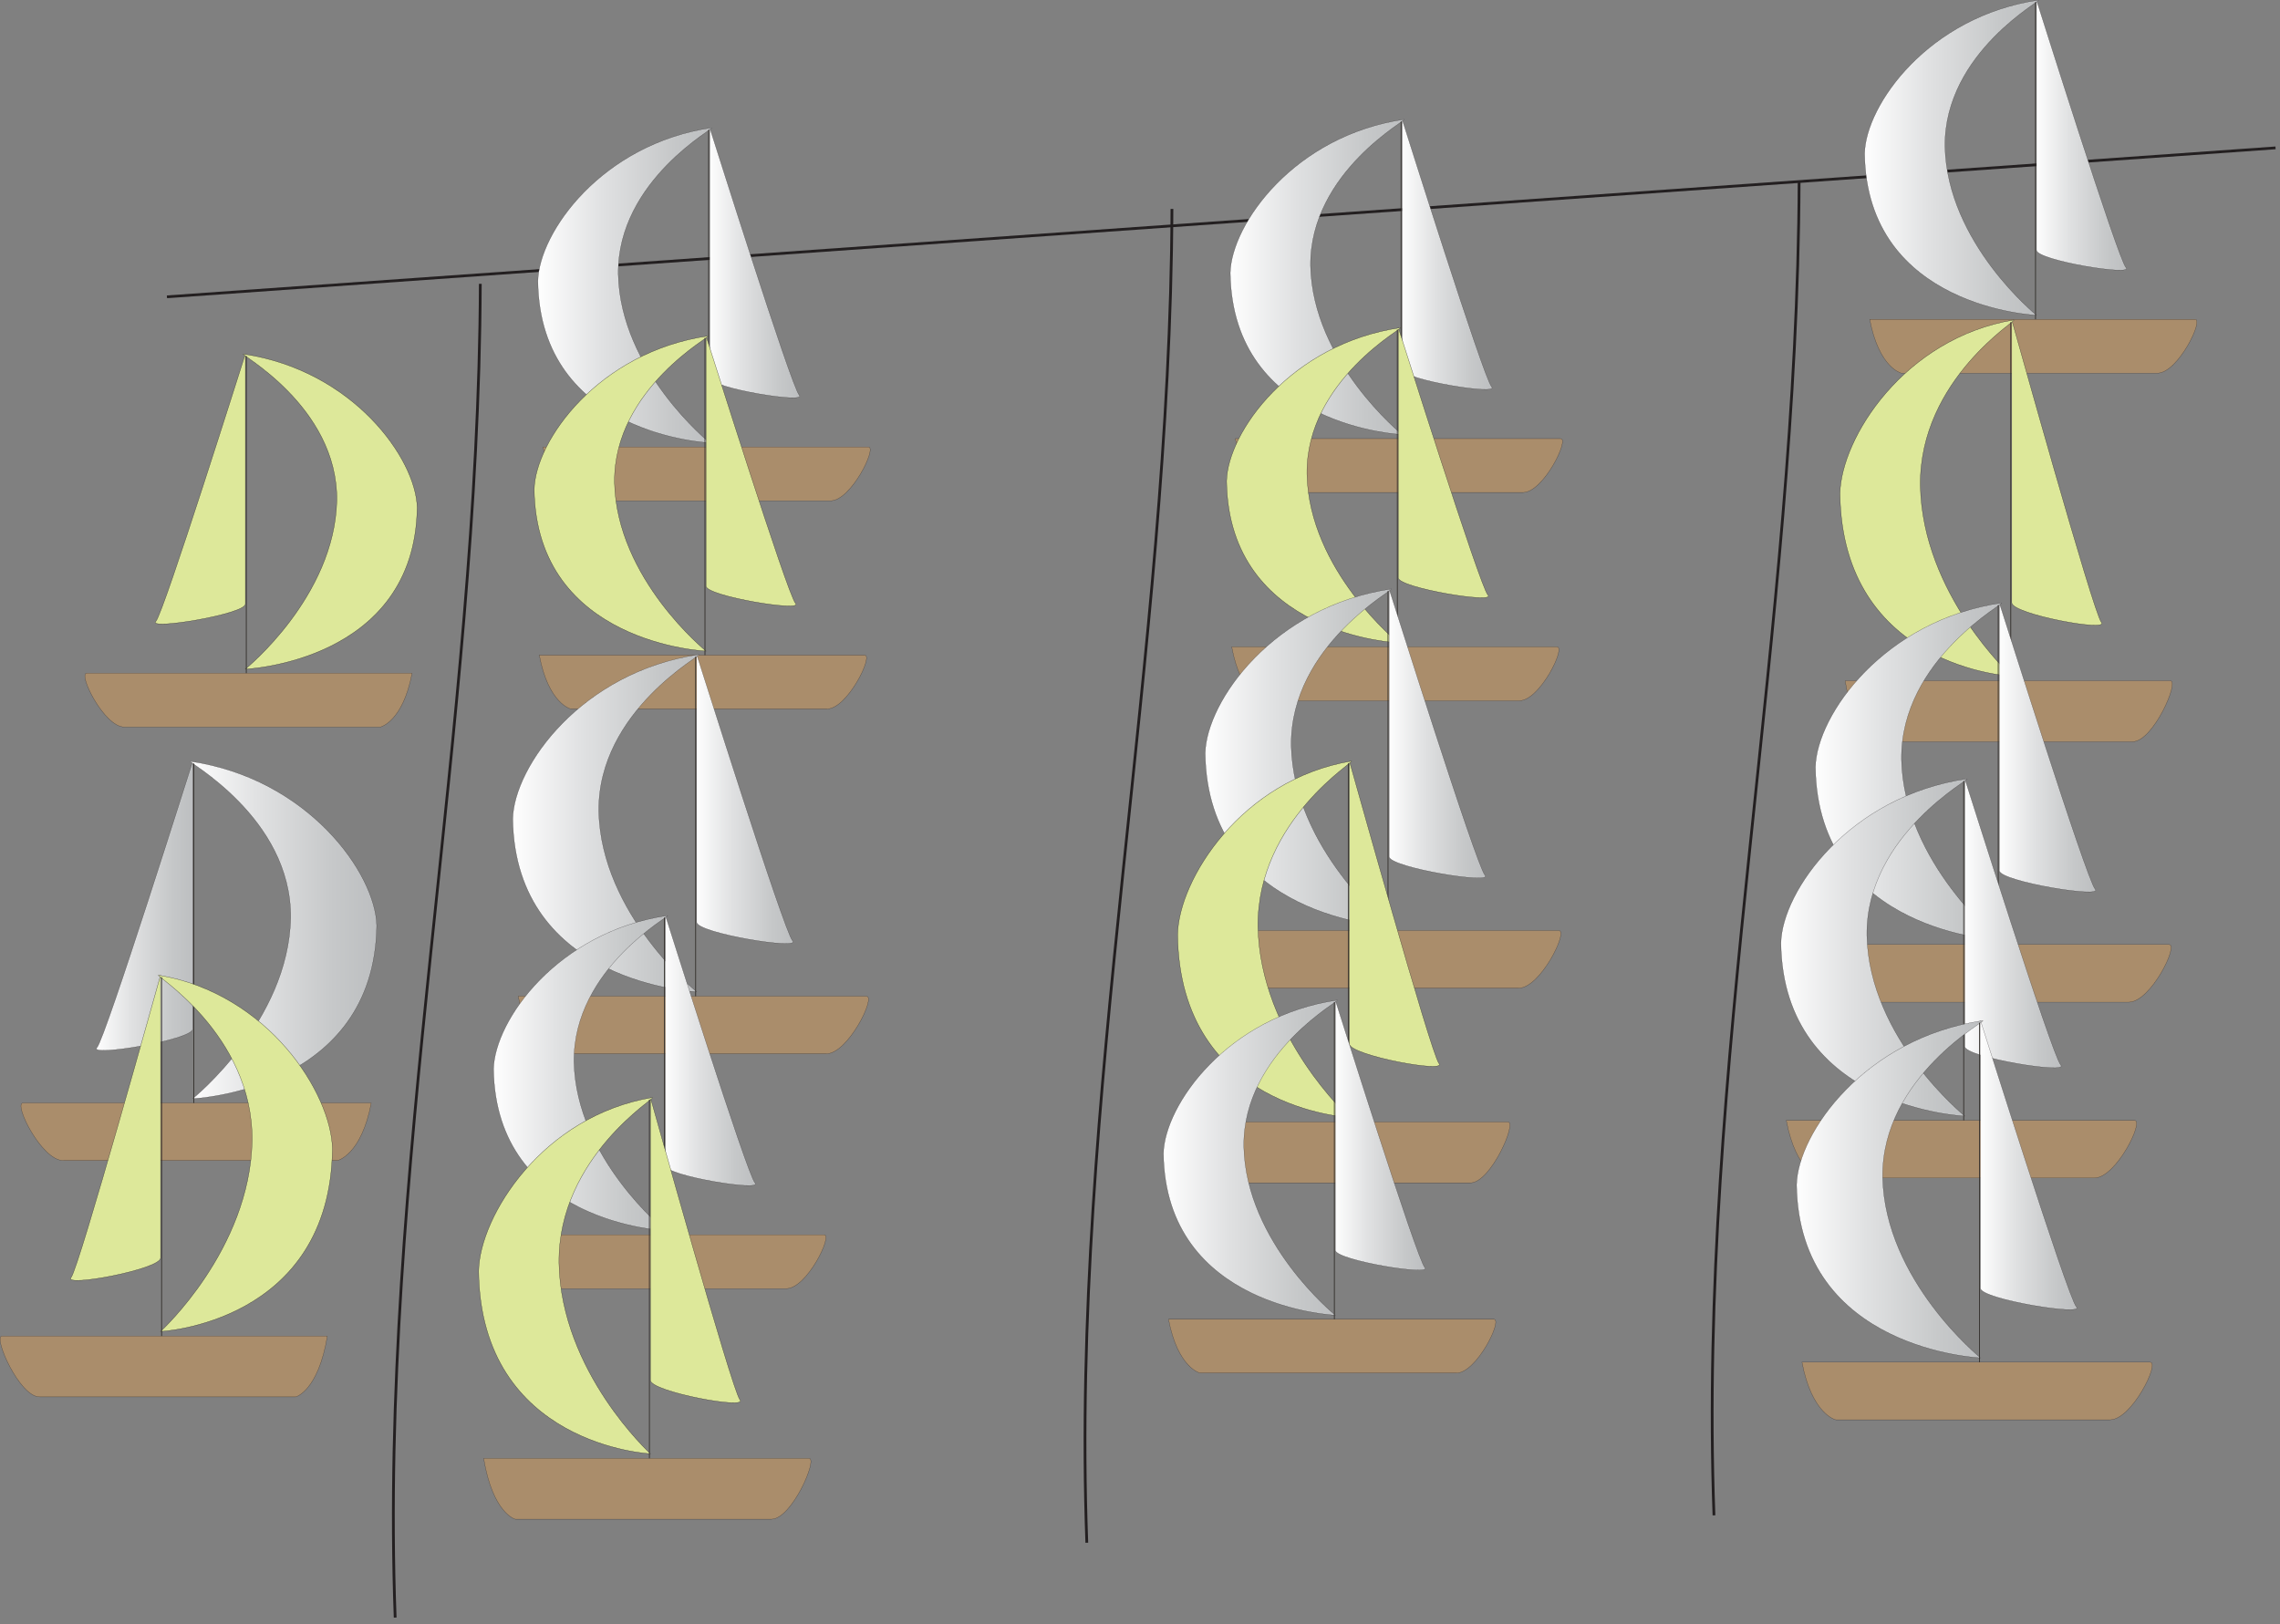 
        <svg xmlns:rdf="http://www.w3.org/1999/02/22-rdf-syntax-ns#" xmlns="http://www.w3.org/2000/svg" xmlns:cc="http://creativecommons.org/ns#" xmlns:xlink="http://www.w3.org/1999/xlink" xmlns:dc="http://purl.org/dc/elements/1.1/" x="0px" y="0px" width="501" height="357" viewBox="0 0 501 357" xml:space="preserve">
            <rect x="0" y="0" width="501" height="357" fill="#808080" stroke="none"/>
            <title>Marina 2</title>
            <desc xmlns:ian_image_library="https://ian.umces.edu/media-library/">
                <ian_image_library:title>Marina 2</ian_image_library:title>
                <ian_image_library:descr>Illustration of a marina, further away with more sailboats</ian_image_library:descr>
                <ian_image_library:scene>
                    <ian_image_library:contains>development, infrastructure, Marina, 2, boats, ships, sailboats, harbor, dock</ian_image_library:contains>
                    <ian_image_library:when>2003-01-01</ian_image_library:when>
                </ian_image_library:scene>
            </desc>
            
 <defs></defs>
 <line y2="32.5" x1="36.685" x2="500.02" stroke="#231F20" y1="65.234" stroke-width=".605" fill="none"/>
 <path stroke="#231F20" stroke-width=".605" d="m395.33 39.891c-.323 97.814-22.279 195.06-18.708 293.14" fill="none"/>
 <path stroke="#231F20" stroke-width=".605" d="m257.52 45.922c-.334 97.803-22.29 195.04-18.708 293.13" fill="none"/>
 <path stroke="#231F20" stroke-width=".605" d="m105.54 62.375c-.334 97.814-22.291 195.04-18.708 293.13" fill="none"/>
 <linearGradient id="ian_symbols_1dac6f9ecccb3e64d130a1b023d4906a" y2="57.745" gradientUnits="userSpaceOnUse" x2="176.08" y1="57.745" x1="155.58">
  <stop stop-color="#fff" offset="0"/>
  <stop stop-color="#E0E1E2" offset=".37"/>
  <stop stop-color="#C6C8C9" offset=".766"/>
  <stop stop-color="#BCBEC0" offset="1"/>
 </linearGradient>
 <path stroke="#231F20" stroke-width=".044" d="m155.95 28.077c.442 1.327 17.877 56.729 19.658 58.747 2.007 2.007-19.658-1.564-19.658-3.798v-54.949z" fill="url(#ian_symbols_1dac6f9ecccb3e64d130a1b023d4906a)"/>
 <linearGradient id="ian_symbols_7a11115abb14eb447965daa59491894b" y2="62.691" gradientUnits="userSpaceOnUse" x2="157.1" y1="62.691" x1="117.83">
  <stop stop-color="#fff" offset="0"/>
  <stop stop-color="#E0E1E2" offset=".37"/>
  <stop stop-color="#C6C8C9" offset=".766"/>
  <stop stop-color="#BCBEC0" offset="1"/>
 </linearGradient>
 <path stroke="#231F20" stroke-width=".044" d="m156.39 28.077c1.338-.238-20.78 11.382-20.542 32.162.453 21.211 20.1 37.071 20.1 37.071s-37.309-1.553-37.751-35.507c.22-10.724 14.07-30.166 38.19-33.726z" fill="url(#ian_symbols_7a11115abb14eb447965daa59491894b)"/>
 <path stroke="#231F20" stroke-width=".044" d="m119.32 98.217h71.489c2.007 0-3.809 11.835-8.275 11.835h-56.287s-4.94-1.12-6.93-11.833z" fill="#AA8D6B"/>
 <line y2="98.217" x1="155.72" x2="155.72" stroke="#2E2A26" y1="28.508" stroke-width=".174" fill="none"/>
 <path stroke="#231F20" stroke-width=".06" d="m155.14 73.833c.453 1.349 17.877 56.74 19.658 58.758 2.007 1.996-19.658-1.575-19.658-3.787v-54.967z" fill="#DDE89A"/>
 <path stroke="#231F20" stroke-width=".06" d="m155.59 73.833c1.327-.227-20.78 11.394-20.564 32.173.464 21.211 20.111 37.083 20.111 37.083s-37.309-1.554-37.751-35.518c.22-10.724 14.07-30.166 38.2-33.737z" fill="#DDE89A"/>
 <path stroke="#231F20" stroke-width=".044" d="m118.5 143.98h71.5c2.007 0-3.809 11.824-8.275 11.824h-56.287s-4.93-1.1-6.93-11.82z" fill="#AA8D6B"/>
 <line y2="143.98" x1="154.91" x2="154.91" stroke="#2E2A26" y1="74.286" stroke-width=".174" fill="none"/>
 <linearGradient id="ian_symbols_7e046e951299d9a4ddc6ad1fdfae020d" y2="176.99" gradientUnits="userSpaceOnUse" x2="174.63" gradientTransform="matrix(1 0 0 1 0 -1.375)" y1="176.99" x1="152.72">
  <stop stop-color="#fff" offset="0"/>
  <stop stop-color="#E0E1E2" offset=".37"/>
  <stop stop-color="#C6C8C9" offset=".766"/>
  <stop stop-color="#BCBEC0" offset="1"/>
 </linearGradient>
 <path stroke="#231F20" stroke-width=".044" d="m153.09 143.85c.497 1.435 19.151 60.722 21.05 62.89 2.158 2.147-21.05-1.683-21.05-4.067v-58.82z" fill="url(#ian_symbols_7e046e951299d9a4ddc6ad1fdfae020d)"/>
 <linearGradient id="ian_symbols_def2a22f5987a4e4d936f35dfdf9c0b0" y2="182.29" gradientUnits="userSpaceOnUse" x2="154.27" gradientTransform="matrix(1 0 0 1 0 -1.375)" y1="182.29" x1="112.31">
  <stop stop-color="#fff" offset="0"/>
  <stop stop-color="#E0E1E2" offset=".37"/>
  <stop stop-color="#C6C8C9" offset=".766"/>
  <stop stop-color="#BCBEC0" offset="1"/>
 </linearGradient>
 <path stroke="#231F20" stroke-width=".044" d="m153.58 143.85c1.413-.248-22.258 12.191-22.01 34.428.475 22.701 21.513 39.693 21.513 39.693s-39.919-1.672-40.405-38.021c.25-11.46 15.06-32.28 40.9-36.1z" fill="url(#ian_symbols_def2a22f5987a4e4d936f35dfdf9c0b0)"/>
 <path stroke="#231F20" stroke-width=".044" d="m113.87 218.95h76.527c2.168 0-4.057 12.645-8.836 12.645h-60.268s-5.25-1.18-7.42-12.65z" fill="#AA8D6B"/>
 <line y2="218.95" x1="152.86" x2="152.86" stroke="#2E2A26" y1="144.33" stroke-width=".174" fill="none"/>
 <linearGradient id="ian_symbols_8b255a61bd25a444b5af6a69e721a4e7" y2="230.88" gradientUnits="userSpaceOnUse" x2="166.36" y1="230.88" x1="145.84">
  <stop stop-color="#fff" offset="0"/>
  <stop stop-color="#E0E1E2" offset=".37"/>
  <stop stop-color="#C6C8C9" offset=".766"/>
  <stop stop-color="#BCBEC0" offset="1"/>
 </linearGradient>
 <path stroke="#231F20" stroke-width=".044" d="m146.22 201.21c.442 1.337 17.888 56.739 19.668 58.746 2.007 2.018-19.668-1.564-19.668-3.787v-54.96z" fill="url(#ian_symbols_8b255a61bd25a444b5af6a69e721a4e7)"/>
 <linearGradient id="ian_symbols_76c0dbb35033c33459949edfba0761e2" y2="235.84" gradientUnits="userSpaceOnUse" x2="147.37" y1="235.84" x1="108.08">
  <stop stop-color="#fff" offset="0"/>
  <stop stop-color="#E0E1E2" offset=".37"/>
  <stop stop-color="#C6C8C9" offset=".766"/>
  <stop stop-color="#BCBEC0" offset="1"/>
 </linearGradient>
 <path stroke="#231F20" stroke-width=".044" d="m146.66 201.21c1.349-.227-20.769 11.393-20.532 32.173.442 21.211 20.089 37.082 20.089 37.082s-37.287-1.564-37.762-35.518c.24-10.72 14.08-30.16 38.2-33.73z" fill="url(#ian_symbols_76c0dbb35033c33459949edfba0761e2)"/>
 <path stroke="#231F20" stroke-width=".044" d="m109.59 271.36h71.489c2.018 0-3.809 11.836-8.275 11.836h-56.287s-4.91-1.13-6.92-11.84z" fill="#AA8D6B"/>
 <line y2="271.36" x1="146" x2="146" stroke="#2E2A26" y1="201.65" stroke-width=".174" fill="none"/>
 <path stroke="#231F20" stroke-width=".06" d="m142.92 241.2c.442 1.51 17.877 64.141 19.658 66.429 2.007 2.255-19.658-1.78-19.658-4.295v-62.14z" fill="#DDE89A"/>
 <path stroke="#231F20" stroke-width=".06" d="m143.37 241.2c1.349-.259-20.78 12.871-20.542 36.359.442 23.984 20.1 41.937 20.1 41.937s-37.309-1.769-37.751-40.156c.22-12.12 14.06-34.11 38.19-38.14z" fill="#DDE89A"/>
 <path stroke="#231F20" stroke-width=".044" d="m106.28 320.5h71.489c2.018 0-3.798 13.379-8.264 13.379h-56.287s-4.93-1.25-6.94-13.38z" fill="#AA8D6B"/>
 <line y2="320.5" x1="142.7" x2="142.7" stroke="#2E2A26" y1="241.69" stroke-width=".174" fill="none"/>
 <linearGradient id="ian_symbols_05d60534eb657244edd572e98805b71d" y2="55.913" gradientUnits="userSpaceOnUse" x2="328.22" y1="55.913" x1="307.71">
  <stop stop-color="#fff" offset="0"/>
  <stop stop-color="#E0E1E2" offset=".37"/>
  <stop stop-color="#C6C8C9" offset=".766"/>
  <stop stop-color="#BCBEC0" offset="1"/>
 </linearGradient>
 <path stroke="#231F20" stroke-width=".044" d="m308.1 26.242c.442 1.349 17.866 56.74 19.646 58.747 2.018 2.018-19.646-1.564-19.646-3.787v-54.96z" fill="url(#ian_symbols_05d60534eb657244edd572e98805b71d)"/>
 <linearGradient id="ian_symbols_14f0d21c893245945139b925e9dbaad5" y2="60.868" gradientUnits="userSpaceOnUse" x2="309.26" y1="60.868" x1="269.97">
  <stop stop-color="#fff" offset="0"/>
  <stop stop-color="#E0E1E2" offset=".37"/>
  <stop stop-color="#C6C8C9" offset=".766"/>
  <stop stop-color="#BCBEC0" offset="1"/>
 </linearGradient>
 <path stroke="#231F20" stroke-width=".044" d="m308.54 26.242c1.326-.227-20.78 11.394-20.575 32.173.464 21.211 20.133 37.082 20.133 37.082s-37.31-1.564-37.763-35.518c.24-10.724 14.07-30.166 38.21-33.737z" fill="url(#ian_symbols_14f0d21c893245945139b925e9dbaad5)"/>
 <path stroke="#231F20" stroke-width=".044" d="m271.44 96.393h71.489c2.018 0-3.798 11.836-8.254 11.836h-56.298s-4.92-1.12-6.94-11.837z" fill="#AA8D6B"/>
 <line y2="96.393" x1="307.87" x2="307.87" stroke="#2E2A26" y1="26.685" stroke-width=".174" fill="none"/>
 <path stroke="#231F20" stroke-width=".06" d="m307.26 72.01c.464 1.349 17.899 56.751 19.68 58.758 1.995 2.007-19.68-1.575-19.68-3.787v-54.97z" fill="#DDE89A"/>
 <path stroke="#231F20" stroke-width=".06" d="m307.73 72.01c1.338-.227-20.78 11.404-20.542 32.173.441 21.211 20.078 37.093 20.078 37.093s-37.298-1.564-37.74-35.529c.22-10.717 14.07-30.159 38.2-33.73z" fill="#DDE89A"/>
 <path stroke="#231F20" stroke-width=".044" d="m270.65 142.17h71.488c2.018 0-3.798 11.824-8.275 11.824h-56.286s-4.93-1.11-6.92-11.82z" fill="#AA8D6B"/>
 <line y2="142.17" x1="307.05" x2="307.05" stroke="#2E2A26" y1="72.452" stroke-width=".174" fill="none"/>
 <linearGradient id="ian_symbols_9e7db373aafeb704e962b2c8f64b2f8d" y2="163.8" gradientUnits="userSpaceOnUse" x2="326.77" gradientTransform="matrix(1 0 0 1 0 -2.606)" y1="163.8" x1="304.87">
  <stop stop-color="#fff" offset="0"/>
  <stop stop-color="#E0E1E2" offset=".37"/>
  <stop stop-color="#C6C8C9" offset=".766"/>
  <stop stop-color="#BCBEC0" offset="1"/>
 </linearGradient>
 <path stroke="#231F20" stroke-width=".044" d="m305.24 129.44c.475 1.424 19.14 60.721 21.05 62.89 2.157 2.137-21.05-1.694-21.05-4.078v-58.81z" fill="url(#ian_symbols_9e7db373aafeb704e962b2c8f64b2f8d)"/>
 <linearGradient id="ian_symbols_cc92168793430754ad6bd4f67182be7b" y2="169.11" gradientUnits="userSpaceOnUse" x2="306.4" gradientTransform="matrix(1 0 0 1 0 -2.606)" y1="169.11" x1="264.45">
  <stop stop-color="#fff" offset="0"/>
  <stop stop-color="#E0E1E2" offset=".37"/>
  <stop stop-color="#C6C8C9" offset=".766"/>
  <stop stop-color="#BCBEC0" offset="1"/>
 </linearGradient>
 <path stroke="#231F20" stroke-width=".044" d="m305.71 129.44c1.435-.259-22.247 12.181-21.988 34.417.485 22.711 21.514 39.704 21.514 39.704s-39.92-1.672-40.405-38.021c.25-11.48 15.06-32.29 40.89-36.1z" fill="url(#ian_symbols_cc92168793430754ad6bd4f67182be7b)"/>
 <path stroke="#231F20" stroke-width=".044" d="m266.01 204.51h76.527c2.18 0-4.067 12.656-8.836 12.656h-60.269s-5.25-1.18-7.42-12.66z" fill="#AA8D6B"/>
 <line y2="204.51" x1="305" x2="305" stroke="#2E2A26" y1="129.9" stroke-width=".174" fill="none"/>
 <path stroke="#231F20" stroke-width=".06" d="m296.51 167.27c.453 1.511 17.889 64.152 19.669 66.429 1.996 2.255-19.669-1.78-19.669-4.283v-62.15z" fill="#DDE89A"/>
 <path stroke="#231F20" stroke-width=".06" d="m296.96 167.27c1.349-.259-20.78 12.894-20.542 36.359.441 23.995 20.089 41.938 20.089 41.938s-37.309-1.759-37.74-40.157c.20-12.13 14.07-34.11 38.19-38.14z" fill="#DDE89A"/>
 <path stroke="#231F20" stroke-width=".044" d="m259.88 246.58h71.488c2.028 0-3.798 13.378-8.265 13.378h-56.297s-4.91-1.26-6.92-13.38z" fill="#AA8D6B"/>
 <line y2="246.58" x1="296.27" x2="296.27" stroke="#2E2A26" y1="167.76" stroke-width=".174" fill="none"/>
 <linearGradient id="ian_symbols_aff01e20537830641186442c66249642" y2="29.698" gradientUnits="userSpaceOnUse" x2="467.61" y1="29.698" x1="447.11">
  <stop stop-color="#fff" offset="0"/>
  <stop stop-color="#E0E1E2" offset=".37"/>
  <stop stop-color="#C6C8C9" offset=".766"/>
  <stop stop-color="#BCBEC0" offset="1"/>
 </linearGradient>
 <path stroke="#231F20" stroke-width=".044" d="m447.49.025c.442 1.338 17.866 56.74 19.646 58.757 2.028 2.007-19.646-1.575-19.646-3.809v-54.948z" fill="url(#ian_symbols_aff01e20537830641186442c66249642)"/>
 <linearGradient id="ian_symbols_24bd0b15351ba034ed57a049d1b413ac" y2="34.646" gradientUnits="userSpaceOnUse" x2="448.65" y1="34.646" x1="409.37">
  <stop stop-color="#fff" offset="0"/>
  <stop stop-color="#E0E1E2" offset=".37"/>
  <stop stop-color="#C6C8C9" offset=".766"/>
  <stop stop-color="#BCBEC0" offset="1"/>
 </linearGradient>
 <path stroke="#231F20" stroke-width=".044" d="m447.93.025c1.337-.227-20.77 11.393-20.554 32.162.464 21.222 20.111 37.083 20.111 37.083s-37.299-1.554-37.763-35.518c.23-10.725 14.08-30.156 38.2-33.727z" fill="url(#ian_symbols_24bd0b15351ba034ed57a049d1b413ac)"/>
 <path stroke="#231F20" stroke-width=".044" d="m410.85 70.165h71.489c2.007 0-3.798 11.835-8.254 11.835h-56.298s-4.92-1.111-6.94-11.835z" fill="#AA8D6B"/>
 <line y2="70.165" x1="447.28" x2="447.28" stroke="#2E2A26" y1=".457" stroke-width=".174" fill="none"/>
 <path stroke="#231F20" stroke-width=".06" d="m442.06 70.316c.453 1.51 17.878 64.152 19.669 66.428 1.996 2.255-19.669-1.78-19.669-4.283v-62.144z" fill="#DDE89A"/>
 <path stroke="#231F20" stroke-width=".06" d="m442.52 70.316c1.338-.27-20.79 12.882-20.553 36.359.432 23.995 20.1 41.937 20.1 41.937s-37.309-1.759-37.751-40.157c.22-12.131 14.06-34.12 38.2-38.144z" fill="#DDE89A"/>
 <path stroke="#231F20" stroke-width=".044" d="m405.44 149.63h71.489c2.018 0-3.809 13.367-8.286 13.367h-56.287s-4.92-1.25-6.91-13.37z" fill="#AA8D6B"/>
 <line y2="149.63" x1="441.84" x2="441.84" stroke="#2E2A26" y1="70.812" stroke-width=".174" fill="none"/>
 <linearGradient id="ian_symbols_419dc7436b0016f4a99baf963c2c343a" y2="164.26" gradientUnits="userSpaceOnUse" x2="460.86" y1="164.26" x1="438.97">
  <stop stop-color="#fff" offset="0"/>
  <stop stop-color="#E0E1E2" offset=".37"/>
  <stop stop-color="#C6C8C9" offset=".766"/>
  <stop stop-color="#BCBEC0" offset="1"/>
 </linearGradient>
 <path stroke="#231F20" stroke-width=".044" d="m439.33 132.5c.475 1.425 19.14 60.722 21.039 62.891 2.169 2.136-21.039-1.694-21.039-4.067v-58.82z" fill="url(#ian_symbols_419dc7436b0016f4a99baf963c2c343a)"/>
 <linearGradient id="ian_symbols_7a7ba995967af6847d2230e4c7fdee20" y2="169.56" gradientUnits="userSpaceOnUse" x2="440.5" y1="169.56" x1="398.54">
  <stop stop-color="#fff" offset="0"/>
  <stop stop-color="#E0E1E2" offset=".37"/>
  <stop stop-color="#C6C8C9" offset=".766"/>
  <stop stop-color="#BCBEC0" offset="1"/>
 </linearGradient>
 <path stroke="#231F20" stroke-width=".044" d="m439.81 132.5c1.446-.248-22.247 12.192-21.988 34.418.486 22.711 21.514 39.704 21.514 39.704s-39.931-1.673-40.416-38.021c.26-11.48 15.07-32.28 40.9-36.1z" fill="url(#ian_symbols_7a7ba995967af6847d2230e4c7fdee20)"/>
 <path stroke="#231F20" stroke-width=".044" d="m400.1 207.59h76.527c2.18 0-4.067 12.655-8.847 12.655h-60.257s-5.26-1.18-7.42-12.65z" fill="#AA8D6B"/>
 <line y2="207.59" x1="439.09" x2="439.09" stroke="#2E2A26" y1="132.98" stroke-width=".174" fill="none"/>
 <linearGradient id="ian_symbols_c54231440849f514c1a00c417d440241" y2="202.92" gradientUnits="userSpaceOnUse" x2="453.28" y1="202.92" x1="431.38">
  <stop stop-color="#fff" offset="0"/>
  <stop stop-color="#E0E1E2" offset=".37"/>
  <stop stop-color="#C6C8C9" offset=".766"/>
  <stop stop-color="#BCBEC0" offset="1"/>
 </linearGradient>
 <path stroke="#231F20" stroke-width=".044" d="m431.74 171.16c.486 1.413 19.151 60.71 21.061 62.879 2.147 2.146-21.061-1.684-21.061-4.067v-58.81z" fill="url(#ian_symbols_c54231440849f514c1a00c417d440241)"/>
 <linearGradient id="ian_symbols_5f56314f3fbd7c7439a7836982d85f1b" y2="208.22" gradientUnits="userSpaceOnUse" x2="432.91" y1="208.22" x1="390.96">
  <stop stop-color="#fff" offset="0"/>
  <stop stop-color="#E0E1E2" offset=".37"/>
  <stop stop-color="#C6C8C9" offset=".766"/>
  <stop stop-color="#BCBEC0" offset="1"/>
 </linearGradient>
 <path stroke="#231F20" stroke-width=".044" d="m432.22 171.16c1.435-.259-22.27 12.191-21.999 34.417.485 22.711 21.513 39.704 21.513 39.704s-39.919-1.673-40.395-38.021c.24-11.48 15.04-32.29 40.88-36.1z" fill="url(#ian_symbols_5f56314f3fbd7c7439a7836982d85f1b)"/>
 <path stroke="#231F20" stroke-width=".044" d="m392.52 246.24h76.527c2.179 0-4.068 12.645-8.837 12.645h-60.278s-5.25-1.17-7.41-12.64z" fill="#AA8D6B"/>
 <line y2="246.24" x1="431.5" x2="431.5" stroke="#2E2A26" y1="171.63" stroke-width=".174" fill="none"/>
 <linearGradient id="ian_symbols_98991953cbf16ec46938fde788fb0cf5" y2="256.06" gradientUnits="userSpaceOnUse" x2="456.72" y1="256.06" x1="434.83">
  <stop stop-color="#fff" offset="0"/>
  <stop stop-color="#E0E1E2" offset=".37"/>
  <stop stop-color="#C6C8C9" offset=".766"/>
  <stop stop-color="#BCBEC0" offset="1"/>
 </linearGradient>
 <path stroke="#231F20" stroke-width=".044" d="m435.19 224.3c.485 1.425 19.15 60.722 21.05 62.891 2.157 2.136-21.05-1.684-21.05-4.068v-58.82z" fill="url(#ian_symbols_98991953cbf16ec46938fde788fb0cf5)"/>
 <linearGradient id="ian_symbols_b23ed02301d90f5441630bcd81157d2a" y2="261.36" gradientUnits="userSpaceOnUse" x2="436.36" y1="261.36" x1="394.4">
  <stop stop-color="#fff" offset="0"/>
  <stop stop-color="#E0E1E2" offset=".37"/>
  <stop stop-color="#C6C8C9" offset=".766"/>
  <stop stop-color="#BCBEC0" offset="1"/>
 </linearGradient>
 <path stroke="#231F20" stroke-width=".044" d="m435.68 224.3c1.435-.248-22.258 12.192-21.999 34.418.485 22.711 21.514 39.704 21.514 39.704s-39.92-1.673-40.416-38.021c.25-11.47 15.07-32.28 40.91-36.1z" fill="url(#ian_symbols_b23ed02301d90f5441630bcd81157d2a)"/>
 <path stroke="#231F20" stroke-width=".044" d="m395.96 299.38h76.527c2.18 0-4.067 12.655-8.836 12.655h-60.269s-5.25-1.18-7.42-12.66z" fill="#AA8D6B"/>
 <line y2="299.38" x1="434.96" x2="434.96" stroke="#2E2A26" y1="224.77" stroke-width=".174" fill="none"/>
 <path stroke="#231F20" stroke-width=".06" d="m53.915 77.804c-.453 1.338-17.889 56.729-19.658 58.747-2.018 2.006 19.658-1.576 19.658-3.798v-54.946z" fill="#DDE89A"/>
 <path stroke="#231F20" stroke-width=".06" d="m53.462 77.804c-1.338-.227 20.769 11.393 20.553 32.162-.464 21.212-20.1 37.082-20.1 37.082s37.287-1.554 37.751-35.507c-.248-10.72-14.08-30.165-38.204-33.736z" fill="#DDE89A"/>
 <path stroke="#231F20" stroke-width=".044" d="m90.544 147.94h-71.478c-2.028 0 3.798 11.836 8.254 11.836h56.276s4.93-1.12 6.948-11.84z" fill="#AA8D6B"/>
 <line y2="147.94" x1="54.12" x2="54.12" stroke="#2E2A26" y1="78.246" stroke-width=".174" fill="none"/>
 <linearGradient id="ian_symbols_692961c2e8a045d451995b2eebc3ac02" y2="199.09" gradientUnits="userSpaceOnUse" x2="42.722" y1="199.09" x1="20.857">
  <stop stop-color="#fff" offset="0"/>
  <stop stop-color="#E0E1E2" offset=".37"/>
  <stop stop-color="#C6C8C9" offset=".766"/>
  <stop stop-color="#BCBEC0" offset="1"/>
 </linearGradient>
 <path stroke="#231F20" stroke-width=".044" d="m42.349 167.33c-.486 1.424-19.129 60.721-21.028 62.89-2.158 2.136 21.028-1.694 21.028-4.078v-58.81z" fill="url(#ian_symbols_692961c2e8a045d451995b2eebc3ac02)"/>
 <linearGradient id="ian_symbols_4a22479b20b3b5a40d62964362ffc34b" y2="204.39" gradientUnits="userSpaceOnUse" x2="83.145" y1="204.39" x1="41.18">
  <stop stop-color="#fff" offset="0"/>
  <stop stop-color="#E0E1E2" offset=".37"/>
  <stop stop-color="#C6C8C9" offset=".766"/>
  <stop stop-color="#BCBEC0" offset="1"/>
 </linearGradient>
 <path stroke="#231F20" stroke-width=".044" d="m41.863 167.33c-1.413-.248 22.258 12.191 22.01 34.417-.464 22.711-21.524 39.704-21.524 39.704s39.941-1.673 40.427-38.021c-.248-11.48-15.072-32.29-40.913-36.1z" fill="url(#ian_symbols_4a22479b20b3b5a40d62964362ffc34b)"/>
 <path stroke="#231F20" stroke-width=".044" d="m81.578 242.41h-76.527c-2.158 0 4.057 12.645 8.858 12.645h60.247s5.254-1.18 7.422-12.65z" fill="#AA8D6B"/>
 <line y2="242.41" x1="42.586" x2="42.586" stroke="#2E2A26" y1="167.8" stroke-width=".174" fill="none"/>
 <path stroke="#231F20" stroke-width=".06" d="m35.282 214.31c-.442 1.521-17.867 64.163-19.647 66.429-2.028 2.266 19.647-1.77 19.647-4.283v-62.15z" fill="#DDE89A"/>
 <path stroke="#231F20" stroke-width=".06" d="m34.84 214.31c-1.327-.248 20.78 12.893 20.564 36.37-.464 23.984-20.122 41.938-20.122 41.938s37.309-1.77 37.762-40.157c-.237-12.13-14.069-34.12-38.204-38.15z" fill="#DDE89A"/>
 <path stroke="#231F20" stroke-width=".044" d="m71.933 293.63h-71.5c-2.018 0 3.809 13.368 8.265 13.368h56.287s4.93-1.24 6.948-13.37z" fill="#AA8D6B"/>
 <line y2="293.63" x1="35.509" x2="35.509" stroke="#2E2A26" y1="214.8" stroke-width=".174" fill="none"/>
 <linearGradient id="ian_symbols_cfa6c5503c8e15e4650e3707a12efef5" y2="230.55" gradientUnits="userSpaceOnUse" x2="314.98" gradientTransform="matrix(1 0 0 1 -1.434 18.91)" y1="230.55" x1="294.47">
  <stop stop-color="#fff" offset="0"/>
  <stop stop-color="#E0E1E2" offset=".37"/>
  <stop stop-color="#C6C8C9" offset=".766"/>
  <stop stop-color="#BCBEC0" offset="1"/>
 </linearGradient>
 <path stroke="#231F20" stroke-width=".044" d="m293.42 219.8c.432 1.327 17.867 56.719 19.647 58.747 2.028 1.996-19.647-1.586-19.647-3.798v-54.95z" fill="url(#ian_symbols_cfa6c5503c8e15e4650e3707a12efef5)"/>
 <linearGradient id="ian_symbols_90ade037abdb6e342541c6f8d1882437" y2="235.51" gradientUnits="userSpaceOnUse" x2="296.01" gradientTransform="matrix(1 0 0 1 -1.434 18.91)" y1="235.51" x1="256.73">
  <stop stop-color="#fff" offset="0"/>
  <stop stop-color="#E0E1E2" offset=".37"/>
  <stop stop-color="#C6C8C9" offset=".766"/>
  <stop stop-color="#BCBEC0" offset="1"/>
 </linearGradient>
 <path stroke="#231F20" stroke-width=".044" d="m293.85 219.8c1.349-.248-20.769 11.383-20.542 32.152.453 21.211 20.11 37.093 20.11 37.093s-37.309-1.564-37.762-35.528c.24-10.71 14.07-30.16 38.19-33.71z" fill="url(#ian_symbols_90ade037abdb6e342541c6f8d1882437)"/>
 <path stroke="#231F20" stroke-width=".044" d="m256.77 289.94h71.488c2.018 0-3.797 11.824-8.253 11.824h-56.298s-4.91-1.11-6.94-11.82z" fill="#AA8D6B"/>
 <line y2="289.94" x1="293.21" x2="293.21" stroke="#2E2A26" y1="220.23" stroke-width=".174" fill="none"/>
</svg>
